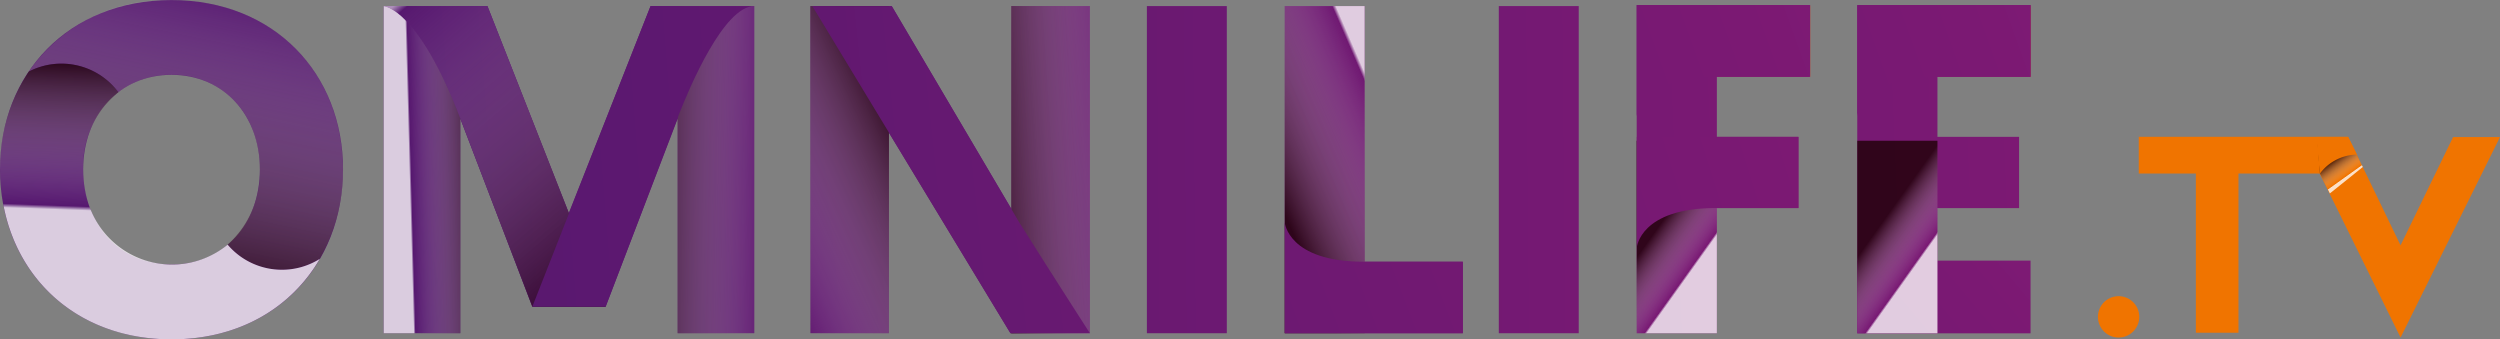 <svg xmlns="http://www.w3.org/2000/svg" xmlns:xlink="http://www.w3.org/1999/xlink" width="209.383" height="28.417" viewBox="0 0 209.383 28.417"><rect x="0" y="0" width="209.383" height="28.417" fill="#808080" stroke="none"/><defs><style>.a{fill:none;}.b{fill:url(#a);}.c,.e,.f,.n,.o,.s,.t,.w{opacity:0.78;}.c,.e,.f,.l,.n,.o,.s,.t,.w{mix-blend-mode:multiply;isolation:isolate;}.c{fill:url(#b);}.d{fill:url(#c);}.e{fill:url(#d);}.f{fill:url(#e);}.g{fill:url(#f);}.h{fill:url(#g);}.i{fill:url(#h);}.j{fill:url(#i);}.k{fill:url(#j);}.l{opacity:0.52;fill:url(#k);}.m{fill:url(#l);}.n{fill:url(#m);}.o{fill:url(#n);}.p{fill:url(#o);}.q{fill:url(#p);}.r{fill:#f07400;}.s{fill:url(#q);}.t{fill:url(#r);}.u{clip-path:url(#s);}.v{fill:url(#t);}.w{fill:url(#u);}.x{fill:url(#v);}.y{fill:url(#w);}.z{fill:url(#x);}.aa{fill:url(#y);}.ab{fill:url(#ab);}</style><linearGradient id="a" x1="5.542" y1="0.095" x2="-4.876" y2="0.932" gradientUnits="objectBoundingBox"><stop offset="0.003" stop-color="#891a75"/><stop offset="0.998" stop-color="#56186f"/></linearGradient><linearGradient id="b" x1="0.748" y1="0.061" x2="0.321" y2="0.817" gradientUnits="objectBoundingBox"><stop offset="0" stop-color="#fff"/><stop offset="0.028" stop-color="#f8fafd" stop-opacity="0"/><stop offset="1" stop-color="#1c0002"/></linearGradient><linearGradient id="c" x1="5.048" y1="-0.26" x2="0.042" y2="0.577" xlink:href="#a"/><linearGradient id="d" x1="0.335" y1="0.519" x2="1.255" y2="0.412" xlink:href="#b"/><linearGradient id="e" x1="1.203" y1="0.556" x2="-0.457" y2="0.424" xlink:href="#b"/><linearGradient id="f" x1="6.547" y1="-0.402" x2="1.14" y2="0.405" xlink:href="#a"/><linearGradient id="g" x1="5.196" y1="-0.092" x2="-1.442" y2="0.745" xlink:href="#a"/><linearGradient id="h" x1="14.021" y1="0.012" x2="-9.187" y2="0.849" xlink:href="#a"/><linearGradient id="i" x1="9.712" y1="0.168" x2="-13.497" y2="1.005" xlink:href="#a"/><linearGradient id="j" x1="8.413" y1="-0.363" x2="0.055" y2="0.549" xlink:href="#a"/><linearGradient id="k" x1="0.18" y1="-0.085" x2="0.823" y2="0.931" xlink:href="#b"/><linearGradient id="l" x1="7.754" y1="-0.298" x2="-0.602" y2="0.613" xlink:href="#a"/><linearGradient id="m" x1="1.54" y1="0.221" x2="-0.296" y2="0.714" xlink:href="#b"/><linearGradient id="n" x1="0.152" y1="1.153" x2="0.708" y2="0.108" xlink:href="#b"/><linearGradient id="o" x1="5.225" y1="-0.092" x2="-1.458" y2="0.745" xlink:href="#a"/><linearGradient id="p" x1="5.63" y1="-0.717" x2="-4.788" y2="1.755" xlink:href="#a"/><linearGradient id="q" x1="0.642" y1="-0.092" x2="0.364" y2="1.059" xlink:href="#b"/><linearGradient id="r" x1="0.5" y1="0.543" x2="0.523" y2="0.003" xlink:href="#b"/><clipPath id="s"><path class="a" d="M212.569,213.717V224.2h-6.715V196.711h14.531v6.009h-7.816v5.027H219.4v5.97Z" transform="translate(-205.854 -196.711)"/></clipPath><linearGradient id="t" x1="3.707" y1="0.229" x2="-7.021" y2="1.066" xlink:href="#a"/><linearGradient id="u" x1="0.623" y1="0.71" x2="0.34" y2="0.225" gradientUnits="objectBoundingBox"><stop offset="0" stop-color="#fff"/><stop offset="0.028" stop-color="#f8fafd" stop-opacity="0"/><stop offset="0.72" stop-color="#1c0002"/></linearGradient><linearGradient id="v" x1="3.62" y1="-0.333" x2="-7.128" y2="2.139" xlink:href="#a"/><linearGradient id="w" x1="3.992" y1="-0.361" x2="-7.519" y2="2.122" xlink:href="#a"/><linearGradient id="x" x1="3.707" y1="0.229" x2="-7.02" y2="1.066" xlink:href="#a"/><linearGradient id="y" x1="3.167" y1="-0.438" x2="-5.738" y2="2.695" xlink:href="#a"/><linearGradient id="ab" x1="3.62" y1="-0.333" x2="-7.128" y2="2.139" xlink:href="#a"/></defs><path class="b" d="M172.2,224.207v-27.4h6.693v21.411h8.22v5.989Z" transform="translate(-64.598 -196.298)"/><path class="c" d="M178.894,224.207H172.2v-27.4h6.693Z" transform="translate(-64.598 -196.298)"/><path class="d" d="M98.482,221.976,92.454,206.24v17.967H86.035v-27.4h8.689l6.811,17.34,6.85-17.34h8.689v27.4h-6.419V206.24l-6.028,15.736Z" transform="translate(-53.899 -196.298)"/><rect class="e" width="6.419" height="27.4" transform="translate(32.136 0.509)"/><rect class="f" width="6.419" height="27.4" transform="translate(56.757 0.509)"/><path class="g" d="M49.343,210.4c0-7.946,5.715-14.169,14.365-14.169S78.073,202.45,78.073,210.4c0,8.064-5.715,14.248-14.365,14.248S49.343,218.459,49.343,210.4Zm6.967,0c0,4.619,3.053,7.985,7.4,7.985s7.4-3.366,7.4-7.985c0-4.5-3.014-7.907-7.4-7.907S56.31,205.894,56.31,210.4Z" transform="translate(-49.343 -196.226)"/><path class="h" d="M133.415,207.414v16.792h-6.576v-27.4h6.811l10.02,16.988V196.807h6.576v27.4h-6.654Z" transform="translate(-58.965 -196.298)"/><path class="i" d="M165.71,224.207h-6.694v-27.4h6.694Z" transform="translate(-62.961 -196.298)"/><path class="j" d="M199.363,224.207h-6.694v-27.4h6.694Z" transform="translate(-67.139 -196.298)"/><path class="k" d="M104.624,221.975l-9.9-25.168H86.035s2.876.159,6.44,9.472h0l6.007,15.7Z" transform="translate(-53.899 -196.298)"/><path class="l" d="M104.624,221.975l-9.9-25.168H86.035s2.876.159,6.44,9.472h0l6.007,15.7Z" transform="translate(-53.899 -196.298)"/><path class="m" d="M110.15,196.807l-9.9,25.168h6.141l5.922-15.529h0l.248-.649c.848-2.162,3.729-8.99,6.281-8.99H110.15Z" transform="translate(-55.664 -196.298)"/><rect class="n" width="6.584" height="27.427" transform="translate(84.696 0.509)"/><rect class="o" width="6.576" height="27.399" transform="translate(67.874 0.509)"/><path class="p" d="M144.349,214.916l-10.676-18.109h-6.65l16.593,27.4h6.654S147.569,220.021,144.349,214.916Z" transform="translate(-58.988 -196.298)"/><path class="q" d="M178.894,220.787h-.081c-6.342,0-6.612-3.285-6.612-3.285v3.286h0v5.989h14.913v-5.989Z" transform="translate(-64.598 -198.868)"/><g transform="translate(175.709 11.458)"><path class="r" d="M284.121,209.33h-3.928l-4.4,9.068-4.374-9.063v-.026H253.867v3.074h4.781v13.332h3.569V212.383h6.8l6.776,13.736Z" transform="translate(-250.447 -209.308)"/><path class="r" d="M251.693,224.549a1.731,1.731,0,1,0,1.731,1.731A1.73,1.73,0,0,0,251.693,224.549Z" transform="translate(-249.962 -211.2)"/></g><path class="s" d="M78.385,209.721c-.317-7.618-5.933-13.495-14.336-13.495A13.964,13.964,0,0,0,52.1,202.215a5.952,5.952,0,0,1,7.5,1.733,7.213,7.213,0,0,1,4.449-1.46,7.107,7.107,0,0,1,6.888,4.864,9.07,9.07,0,0,1,.51,3.043,8.106,8.106,0,0,1-2.7,6.319,5.955,5.955,0,0,0,7.713,1.189,14.871,14.871,0,0,0,1.952-7.509C78.415,210.168,78.394,209.946,78.385,209.721Z" transform="translate(-49.685 -196.226)"/><path class="t" d="M72.955,219.573a5.958,5.958,0,0,1-4.546-2.1,7.347,7.347,0,0,1-11.716-3.639,9.418,9.418,0,0,1-.382-2.68,7.949,7.949,0,0,1,2.948-6.447,5.952,5.952,0,0,0-7.5-1.733,14.525,14.525,0,0,0-2.412,8.18c0,.062.007.122.008.184.088,7.972,5.774,14.064,14.357,14.064,5.657,0,10.045-2.655,12.413-6.74A5.936,5.936,0,0,1,72.955,219.573Z" transform="translate(-49.343 -196.981)"/><g transform="translate(137.078 0.425)"><g class="u"><path class="r" d="M206.026,205.986a1.978,1.978,0,0,1,.044-.215v-8.82h6.659v5.765h7.678v-5.957h-14.38v5.957h0Z" transform="translate(-205.875 -196.717)"/><path class="r" d="M206.076,196.979v8.82c.186-.72,1.2-3.054,6.534-3.054h.125v-5.765Z" transform="translate(-205.882 -196.744)"/><path class="r" d="M206.071,209.256h-.035v9.177s.269-3.269,6.578-3.269h.073v-.283h-6.615Z" transform="translate(-205.877 -198.269)"/><path class="v" d="M212.569,213.717V224.2h-6.715V196.711h14.531v6.009h-7.816v5.027H219.4v5.97Z" transform="translate(-205.854 -196.711)"/><path class="w" d="M212.569,225.813h-6.715V209.684h6.715Z" transform="translate(-205.854 -198.322)"/><path class="x" d="M212.569,202.72h-.081c-6.363,0-6.634,3.3-6.634,3.3v-3.3h0v-6.009h14.5v6.009Z" transform="translate(-205.854 -196.711)"/><path class="y" d="M212.579,215.273H212.5c-6.363,0-6.634,3.3-6.634,3.3v-3.3h0v-5.965H219.4v5.965Z" transform="translate(-205.855 -198.275)"/></g></g><path class="r" d="M227.121,205.986a1.825,1.825,0,0,1,.043-.215v-8.82h6.659v5.765H241.5v-5.957H227.12v5.957h0Z" transform="translate(-71.417 -196.292)"/><path class="r" d="M227.17,196.979v8.82c.186-.72,1.2-3.054,6.534-3.054h.125v-5.765Z" transform="translate(-71.423 -196.319)"/><path class="r" d="M227.165,209.256h-.035v9.177s.269-3.269,6.578-3.269h.073v-.283h-6.615Z" transform="translate(-71.418 -197.844)"/><g transform="translate(155.552 0.425)"><path class="z" d="M233.663,213.717V224.2h-6.716V196.711h14.531v6.009h-7.815v5.027H240.5v5.97Z" transform="translate(-226.948 -196.711)"/><rect class="aa" width="14.514" height="6.089" transform="translate(0 21.403)"/></g><path class="w" d="M233.663,225.813h-6.715V209.684h6.715Z" transform="translate(-71.395 -197.897)"/><path class="w" d="M230.753,211.908l-2.76,2.213-.842-1.688-.2-2.776,2.5-.189Z" transform="translate(-32.859 -197.922)"/><path class="ab" d="M233.663,202.72h-.081c-6.363,0-6.634,3.3-6.634,3.3v-3.3h0v-6.009h14.5v6.009Z" transform="translate(-71.395 -196.286)"/><path class="y" d="M233.673,215.273h-.081c-6.363,0-6.634,3.3-6.634,3.3v-3.3h0v-5.965H240.5v5.965Z" transform="translate(-71.396 -197.851)"/><path class="r" d="M230.239,217.852a3.952,3.952,0,0,0-3.1,1.6l-.291-3.081H229.5S230.266,217.852,230.239,217.852Z" transform="translate(-32.847 -204.904)"/></svg>